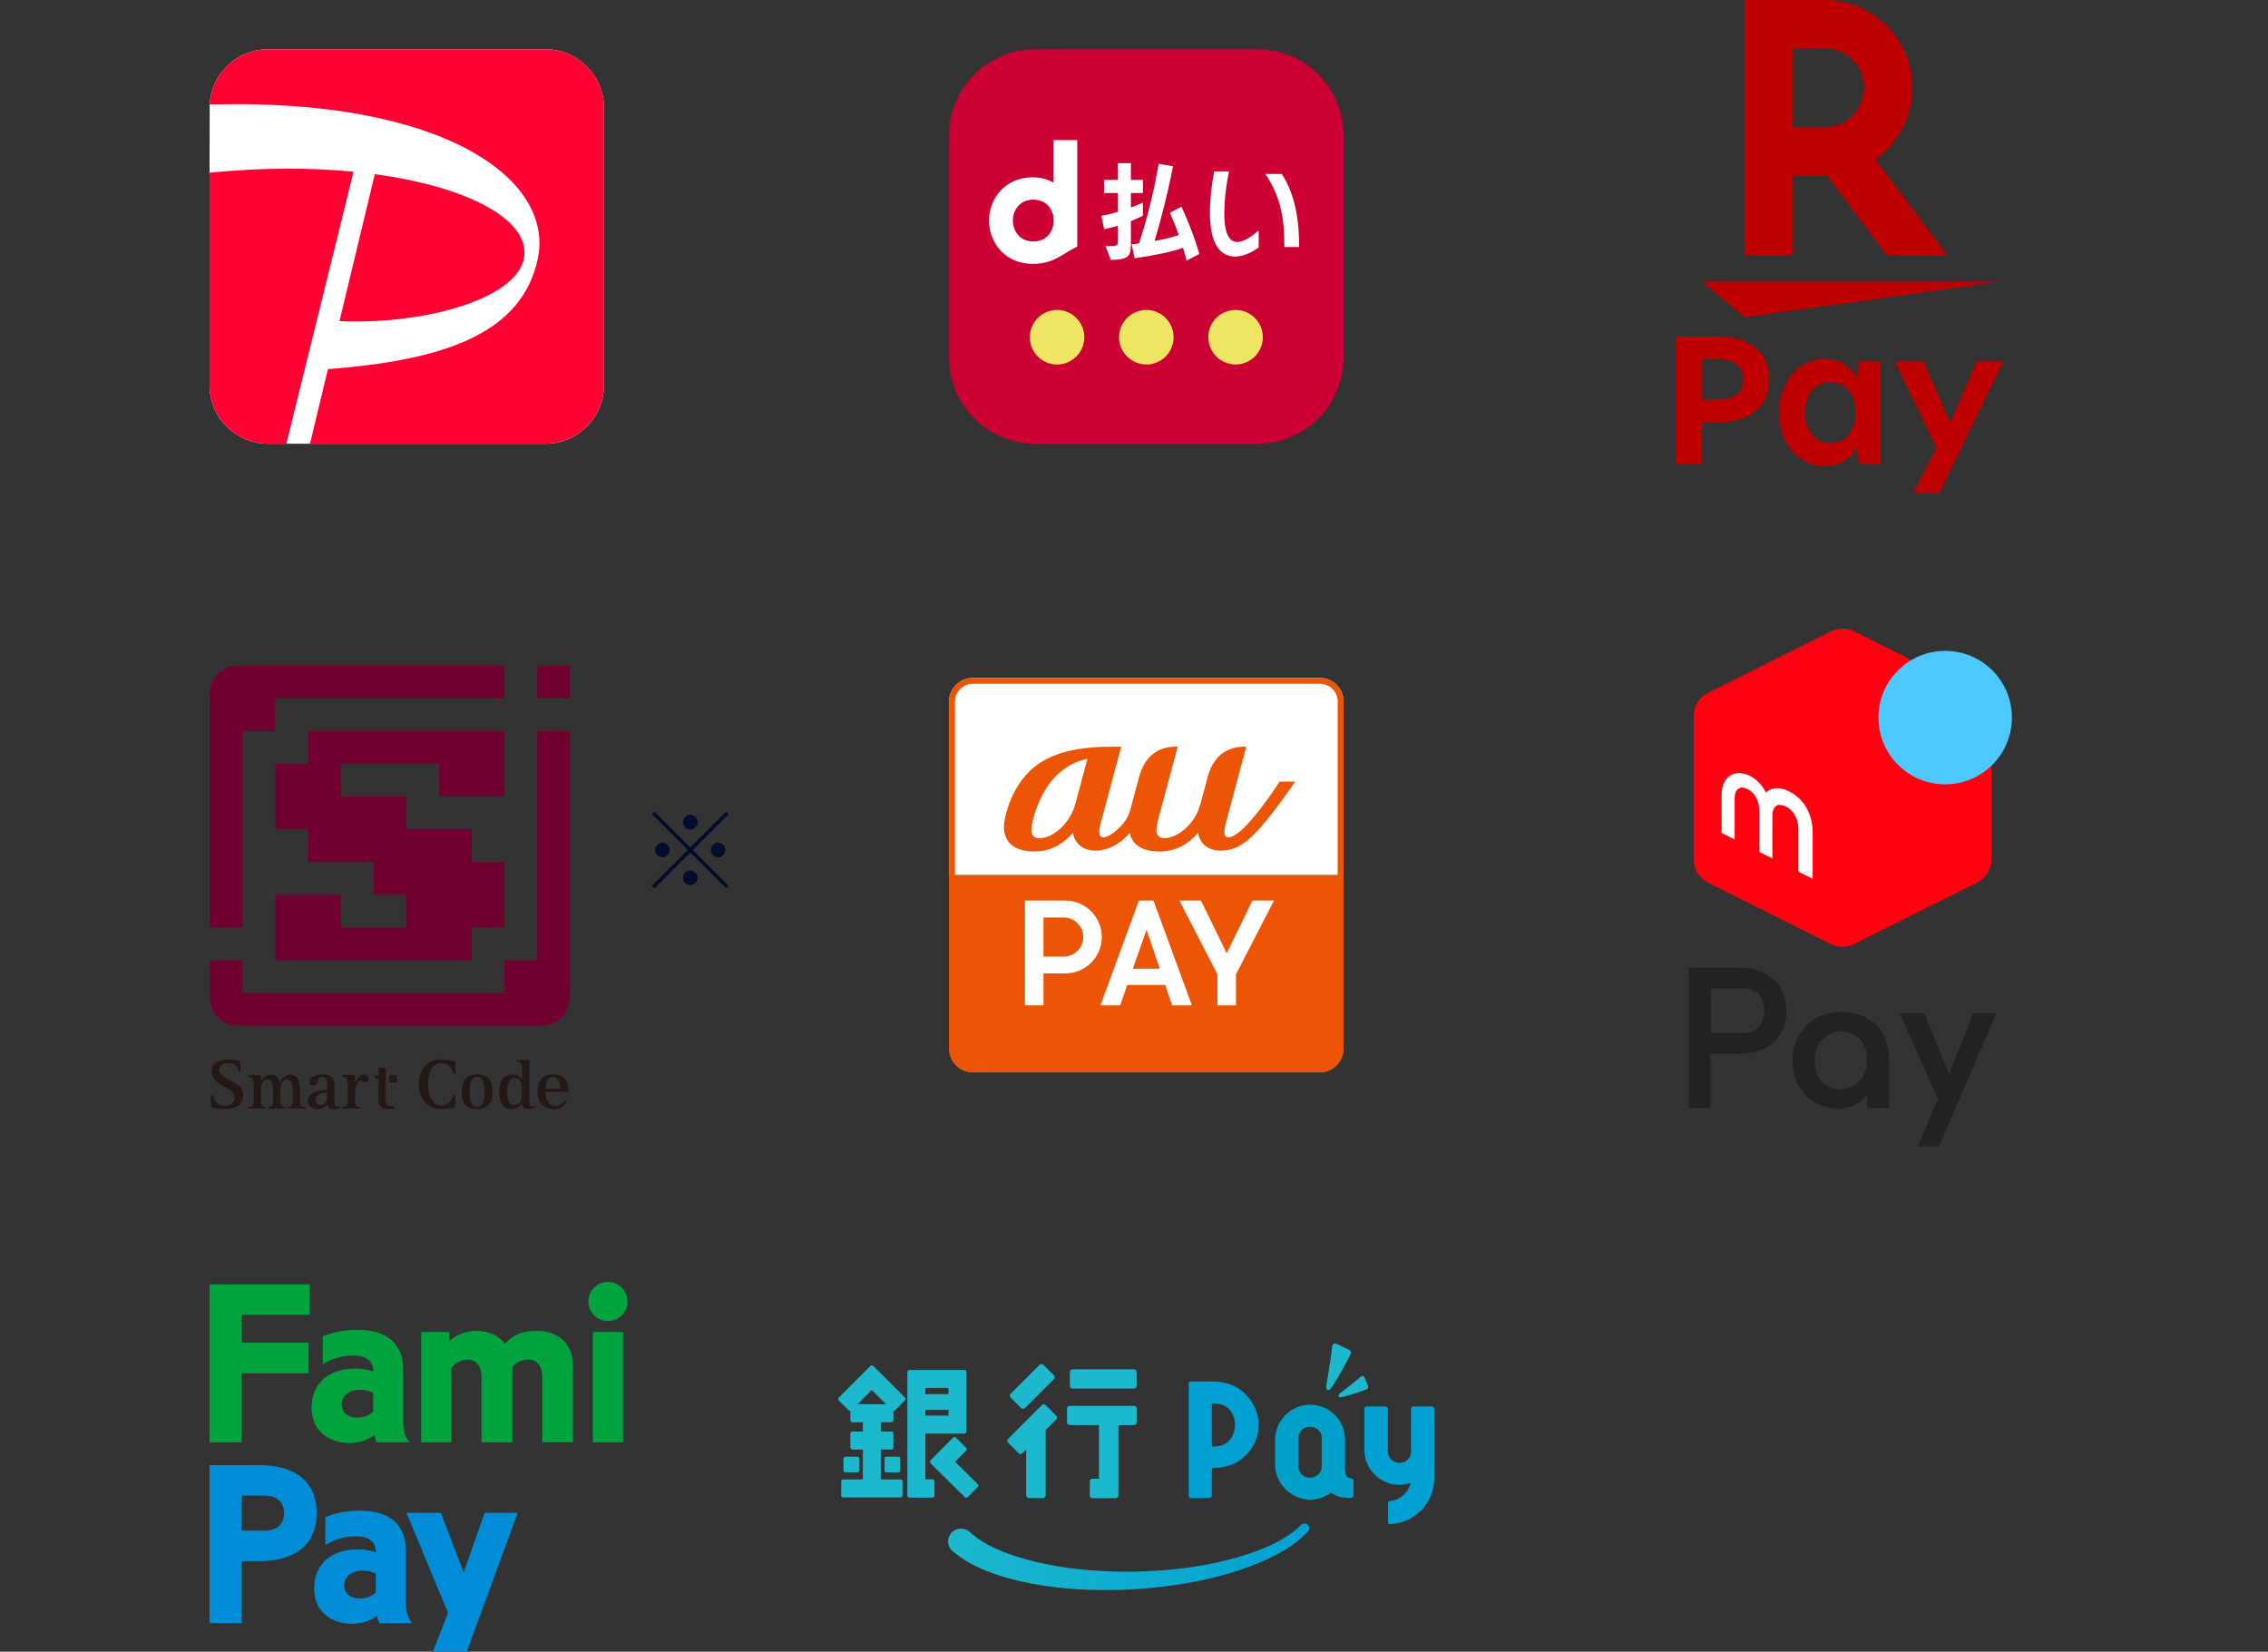 <svg width="184" height="134" viewBox="0 0 184 134" fill="none" xmlns="http://www.w3.org/2000/svg">
<rect x="0" y="0" width="184" height="134" fill="#333333" stroke="none"/>
<g clip-path="url(#clip0_7286_27973)">
<path d="M83.979 4H102.026C105.874 4 109 7.126 109 10.974V29.021C109 32.869 105.874 35.995 102.026 35.995H83.974C80.126 35.995 77 32.869 77 29.021V10.979C77 7.126 80.126 4 83.979 4Z" fill="#CC0033"/>
<path d="M85.466 11.371V14.816C85 14.547 84.441 14.385 83.788 14.385C81.471 14.385 80.239 16.191 80.239 17.899C80.239 19.607 81.471 21.408 83.788 21.408C85.53 21.408 86.183 20.569 87.395 20.009V11.371H85.461M82.173 17.894C82.173 17.04 82.752 16.196 83.827 16.196C84.902 16.196 85.466 17 85.486 17.85V17.938C85.466 18.787 84.902 19.592 83.827 19.592C82.752 19.592 82.173 18.753 82.173 17.894Z" fill="white"/>
<path d="M89.692 19.965H89.79C90.679 19.965 90.698 19.955 90.698 19.499V18.316C90.365 18.414 89.967 18.512 89.584 18.601L89.349 17.516C89.825 17.428 90.291 17.305 90.698 17.192V15.656H89.57V14.596H90.698V13.236H91.749V14.596H92.725V15.656H91.749V16.839C92.225 16.662 92.568 16.505 92.725 16.431V17.497C92.558 17.585 92.215 17.752 91.749 17.938V19.573C91.749 20.78 91.685 21.045 90.114 21.089L89.692 19.97V19.965ZM96.269 21.138C96.171 20.77 96.078 20.422 95.979 20.108C95.047 20.427 93.933 20.672 92.048 20.957L91.808 19.828C92.009 19.808 92.264 19.764 92.406 19.749C93.069 17.747 93.604 15.587 94.001 13.29L95.165 13.487C94.747 15.646 94.247 17.599 93.673 19.548C94.522 19.401 95.13 19.239 95.631 19.062C95.43 18.453 95.179 17.889 94.914 17.261L95.852 16.765C96.392 17.982 96.814 18.964 97.305 20.603L96.264 21.143L96.269 21.138Z" fill="white"/>
<path d="M102.109 20.083C101.79 20.319 101.005 20.815 100.205 20.815C99.052 20.815 98.158 19.877 98.158 17.266C98.158 15.985 98.355 14.724 98.502 13.904H99.704C99.464 15.077 99.326 16.236 99.326 17.399C99.326 18.783 99.68 19.632 100.357 19.632C100.975 19.632 101.643 19.092 102.114 18.704V20.078L102.109 20.083ZM104.2 20.039C104.2 17.787 103.945 16.049 102.664 14.11H103.994C104.867 15.504 105.397 17.217 105.397 20.039H104.2Z" fill="white"/>
<path d="M87.969 27.358C87.969 28.58 86.978 29.572 85.755 29.572C84.533 29.572 83.547 28.58 83.547 27.358C83.547 26.136 84.538 25.145 85.755 25.145C86.973 25.145 87.969 26.136 87.969 27.358Z" fill="#EEE562"/>
<path d="M95.213 27.358C95.213 28.58 94.222 29.572 93 29.572C91.778 29.572 90.786 28.58 90.786 27.358C90.786 26.136 91.778 25.145 93 25.145C94.222 25.145 95.213 26.136 95.213 27.358Z" fill="#EEE562"/>
<path d="M102.452 27.358C102.452 28.58 101.461 29.572 100.239 29.572C99.017 29.572 98.025 28.58 98.025 27.358C98.025 26.136 99.017 25.145 100.239 25.145C101.461 25.145 102.452 26.136 102.452 27.358Z" fill="#EEE562"/>
</g>
<path d="M141.53 25.738L138.082 22.844H162.271L141.53 25.738Z" fill="#BF0000"/>
<path d="M145.459 20.675V14.263H148.237L153.048 20.675H157.965L152.153 12.937C153.963 11.637 155.153 9.522 155.153 7.128C155.153 3.196 151.954 0 148.022 0H141.53V20.675H145.459ZM145.459 3.922H148.022C149.786 3.922 151.228 5.358 151.228 7.125C151.228 8.892 149.786 10.331 148.022 10.331H145.459V3.922Z" fill="#BF0000"/>
<path d="M142.425 28.224C141.686 27.614 140.695 27.309 139.451 27.309H136V37.646H138.089V34.261H139.451C140.695 34.261 141.686 33.956 142.425 33.346C143.165 32.736 143.536 31.884 143.536 30.793C143.536 29.702 143.165 28.834 142.425 28.224ZM140.83 32.05C140.443 32.305 139.939 32.431 139.322 32.431H138.092V29.142H139.322C139.939 29.142 140.439 29.268 140.83 29.523C141.218 29.779 141.414 30.203 141.414 30.796C141.414 31.39 141.218 31.798 140.83 32.053V32.05Z" fill="#BF0000"/>
<path d="M150.65 30.698C150.425 30.224 150.077 29.843 149.612 29.554C149.148 29.269 148.624 29.123 148.041 29.123C147.348 29.123 146.725 29.305 146.171 29.673C145.614 30.041 145.173 30.552 144.842 31.205C144.513 31.858 144.348 32.617 144.348 33.483C144.348 34.348 144.513 35.091 144.842 35.744C145.17 36.397 145.614 36.907 146.171 37.276C146.728 37.644 147.351 37.826 148.041 37.826C148.624 37.826 149.148 37.687 149.612 37.405C150.077 37.123 150.421 36.745 150.65 36.271L150.813 37.647H152.547V29.319H150.813L150.65 30.695V30.698ZM149.977 35.273C149.593 35.731 149.099 35.963 148.495 35.963C147.892 35.963 147.411 35.734 147.02 35.273C146.629 34.812 146.436 34.219 146.436 33.483C146.436 32.747 146.632 32.15 147.02 31.683C147.408 31.218 147.898 30.986 148.495 30.986C149.092 30.986 149.593 31.218 149.977 31.683C150.362 32.147 150.554 32.747 150.554 33.483C150.554 34.219 150.362 34.816 149.977 35.273Z" fill="#BF0000"/>
<path d="M162.532 29.318H160.377L158.222 34.311L156.067 29.318H153.717L157.102 36.32L155.235 40.001H157.344L162.532 29.318Z" fill="#BF0000"/>
<g clip-path="url(#clip1_7286_27973)">
<path d="M150.421 76.596L160.407 71.599C161.113 71.245 161.558 70.526 161.558 69.739V58.078C161.558 57.292 161.113 56.572 160.407 56.219L150.421 51.221C149.83 50.926 149.134 50.926 148.544 51.221L138.557 56.219C137.852 56.572 137.406 57.291 137.406 58.078V69.74C137.406 70.526 137.852 71.246 138.557 71.599L148.544 76.597C149.134 76.892 149.83 76.892 150.421 76.597V76.596Z" fill="#FF0211"/>
<path d="M157.81 63.632C160.8 63.632 163.224 61.208 163.224 58.218C163.224 55.228 160.8 52.805 157.81 52.805C154.82 52.805 152.396 55.228 152.396 58.218C152.396 61.208 154.82 63.632 157.81 63.632Z" fill="#4DC9FF"/>
<path d="M140.73 68.109L139.672 67.578V64.446C139.672 63.529 140.189 62.615 141.254 62.731C142.25 62.839 143.019 63.723 143.258 64.303C143.631 63.976 143.972 63.907 144.463 63.974C145.007 64.049 147.06 64.832 147.06 67.61V71.299L145.9 70.715V67.258C145.9 66.244 145.28 65.398 144.444 65.3C144.099 65.26 143.802 65.537 143.792 66.132C143.782 66.728 143.792 69.648 143.792 69.648L142.728 69.114V65.841C142.728 64.396 141.795 63.94 141.387 63.895C141.157 63.87 140.73 64.008 140.73 64.747V68.109V68.109Z" fill="white"/>
<path d="M160.114 82.195L158.124 87.123L156.11 82.195H154.115L157.227 89.162L155.589 92.999H157.309L161.964 82.195H160.114Z" fill="#222222"/>
<path d="M141.219 78.514H138.772V78.512H137V89.898H138.772V85.478H141.219C143.545 85.478 144.934 84.031 144.934 82.02C144.934 80.009 143.545 78.514 141.219 78.514ZM141.518 83.808H138.794V80.185H141.518C142.714 80.185 143.139 81.287 143.139 82.02C143.139 82.754 142.713 83.809 141.518 83.809V83.808Z" fill="#222222"/>
<path d="M149.382 82.096C147.087 82.096 145.42 83.747 145.42 86.023C145.42 88.299 146.982 89.95 149.216 89.95C150.133 89.95 151.121 89.407 151.48 88.726V89.902H153.272V86.023C153.272 83.637 151.768 82.096 149.382 82.096ZM149.366 88.375C148.048 88.375 147.228 87.474 147.228 86.023C147.228 84.682 148.148 83.671 149.366 83.671C150.663 83.671 151.464 84.594 151.464 86.023C151.464 87.163 150.753 88.375 149.366 88.375Z" fill="#222222"/>
</g>
<g clip-path="url(#clip2_7286_27973)">
<path d="M109 71V56.92C109 55.864 108.136 55 107.08 55H78.92C77.864 55 77 55.864 77 56.92V71H109V71Z" fill="white"/>
<path d="M109 71V85.08C109 86.136 108.136 87 107.08 87H78.92C77.864 87 77 86.136 77 85.08V71H109Z" fill="#EB5505"/>
<path d="M96.698 81.565H95.094L94.527 79.908H91.45L90.882 81.565H89.279L92.397 73.062H93.579L96.698 81.565ZM91.907 78.59H94.093L93.016 75.439L91.907 78.59Z" fill="#FEFEFE"/>
<path d="M86.433 78.971C88.062 78.971 89.388 77.646 89.388 76.017C89.388 74.388 88.062 73.062 86.433 73.062H83.152V81.565H84.657V78.971H86.433ZM84.656 77.607V74.438H86.3C87.173 74.438 87.884 75.149 87.884 76.022C87.884 76.896 87.173 77.607 86.3 77.607H84.656Z" fill="#FEFEFE"/>
<path d="M103.36 73.062H101.61L99.521 77.34L97.432 73.062H95.683L98.768 79.043V81.566H100.274V79.043L103.36 73.062Z" fill="#FEFEFE"/>
<path d="M107.08 55.475C107.877 55.475 108.525 56.123 108.525 56.92V85.08C108.525 85.877 107.877 86.525 107.08 86.525H78.92C78.123 86.525 77.475 85.877 77.475 85.08V56.92C77.475 56.123 78.124 55.475 78.92 55.475H107.08M107.08 55H78.92C77.864 55 77 55.864 77 56.92V85.08C77 86.136 77.864 87.001 78.92 87.001H107.08C108.136 87.001 109.001 86.136 109.001 85.08V56.92C109.001 55.864 108.136 55 107.08 55H107.08Z" fill="#EB5505"/>
<path d="M105.048 63.409H103.832C103.824 63.409 103.814 63.414 103.81 63.42C102.833 64.911 101.712 66.411 100.799 67.272C100.483 67.57 99.983 67.934 99.653 67.934C99.371 67.934 99.213 67.666 99.442 66.812C99.583 66.289 100.989 61.029 101.103 60.604C101.108 60.589 101.098 60.578 101.083 60.577C100.616 60.573 98.654 60.52 97.988 63.004C97.988 63.004 97.556 64.614 97.373 65.293C97.25 65.705 97.077 66.082 96.858 66.417C96.128 67.532 95.096 68.002 94.489 68.002C94.115 68.002 93.903 67.842 93.835 67.558C93.769 67.283 93.903 66.716 93.976 66.44C94.016 66.293 94.639 63.966 95.088 62.289C95.319 61.426 95.5 60.746 95.537 60.605V60.604C95.537 60.604 95.539 60.6 95.539 60.599C95.539 60.586 95.531 60.578 95.518 60.577C95.052 60.574 93.092 60.521 92.425 62.999C92.424 63 91.68 65.767 91.68 65.767C91.631 65.934 91.503 66.278 91.291 66.585C90.814 67.27 89.968 67.935 89.519 67.935C89.199 67.935 89.073 67.636 89.293 66.813L90.954 60.605C90.957 60.59 90.948 60.578 90.933 60.578H90.221C87.605 60.578 85.742 60.999 84.356 61.904C82.034 63.421 81.447 66.424 81.447 67.041C81.447 67.701 81.651 69.079 83.937 69.079C83.964 69.079 83.991 69.079 84.018 69.077C85.402 69.05 86.383 68.316 86.977 67.638C86.99 67.622 87.012 67.597 87.027 67.579C87.037 67.568 87.048 67.571 87.05 67.585C87.286 68.905 88.493 69.011 88.869 69.011C90.294 69.011 91.341 67.969 91.632 67.583C91.641 67.571 91.651 67.572 91.654 67.588C91.804 68.263 92.331 69.08 94.088 69.08C95.516 69.08 96.522 68.331 97.128 67.64C97.145 67.621 97.162 67.601 97.177 67.582C97.188 67.57 97.198 67.574 97.201 67.589C97.419 68.806 98.475 69.011 98.999 69.011C100.16 69.011 100.992 68.482 101.911 67.514C103.015 66.35 104.464 64.324 105.064 63.432C105.072 63.419 105.067 63.409 105.051 63.409M88.216 61.585L87.262 65.151C87.137 65.618 86.95 66.045 86.706 66.418C85.976 67.534 85.003 68.003 84.336 68.003C83.593 68.003 83.571 67.383 83.825 66.438C84.832 62.674 87.089 61.799 88.195 61.564C88.21 61.561 88.22 61.571 88.216 61.585" fill="#EB5505"/>
</g>
<g clip-path="url(#clip3_7286_27973)">
<path d="M17 104.197V117.014H19.609V111.41H25.034V108.934H19.609V106.67H25.125V104.197H17Z" fill="#00A33E"/>
<path d="M32.71 115.173V111.003C32.71 109.629 31.999 107.885 28.986 107.885C27.801 107.885 26.837 108.15 26.186 108.411V110.683C26.93 110.219 27.754 109.972 28.653 109.972C29.465 109.972 30.276 110.248 30.276 111.204V111.265C29.877 111.124 29.369 111.03 28.843 111.03C26.791 111.03 25.279 112.105 25.279 114.212C25.279 116.319 26.976 117.069 28.333 117.069C29.181 117.069 29.912 116.798 30.384 116.415C30.433 116.682 30.5 116.901 30.583 117.014H33.264C32.942 116.754 32.71 116.232 32.71 115.175M27.723 113.939C27.723 113.23 28.333 112.754 29.201 112.754C29.643 112.754 29.998 112.852 30.276 113.002V114.532C30.031 114.753 29.606 115.015 28.985 115.015C28.179 115.015 27.723 114.559 27.723 113.941V113.939Z" fill="#00A33E"/>
<path d="M43.527 107.974C42.469 107.974 41.695 108.229 40.969 109.002C40.456 108.357 39.648 107.974 38.674 107.974C37.875 107.974 37.126 108.206 36.448 108.801V108.063H34.171V117.012H36.621V110.982C36.915 110.617 37.332 110.308 37.911 110.308C38.648 110.308 39.068 110.813 39.068 111.726V117.012H41.564V110.916C41.847 110.558 42.257 110.307 42.836 110.307C43.632 110.307 43.993 110.871 43.993 111.724V117.01H46.489V110.81C46.489 109.132 45.413 107.973 43.53 107.973" fill="#00A33E"/>
<path d="M50.55 108.064H48.1V117.013H50.55V108.064Z" fill="#00A33E"/>
<path d="M49.324 104C48.446 104 47.733 104.709 47.733 105.589C47.733 106.468 48.446 107.178 49.324 107.178C50.202 107.178 50.911 106.465 50.911 105.589C50.911 104.713 50.202 104 49.324 104Z" fill="#00A33E"/>
<path d="M32.919 129.843V125.673C32.919 124.299 32.208 122.555 29.195 122.555C28.01 122.555 27.046 122.819 26.395 123.081V125.353C27.139 124.889 27.963 124.642 28.862 124.642C29.674 124.642 30.485 124.918 30.485 125.874V125.935C30.086 125.794 29.578 125.7 29.052 125.7C27 125.7 25.488 126.775 25.488 128.882C25.488 130.989 27.185 131.739 28.542 131.739C29.39 131.739 30.12 131.468 30.593 131.085C30.642 131.352 30.709 131.571 30.792 131.683H33.473C33.151 131.424 32.919 130.902 32.919 129.845M27.933 128.609C27.933 127.9 28.543 127.424 29.411 127.424C29.854 127.424 30.209 127.522 30.487 127.672V129.202C30.241 129.423 29.817 129.684 29.195 129.684C28.39 129.684 27.933 129.228 27.933 128.611V128.609Z" fill="#008CD6"/>
<path d="M35.12 134.001H37.873L42 122.734H39.319L37.618 127.568L35.771 122.734H32.977L36.348 130.848L35.12 134.001Z" fill="#008CD6"/>
<path d="M21.083 118.865H17V131.682H19.609V126.654H21.083C23.347 126.655 25.692 125.751 25.692 122.757C25.692 119.763 23.349 118.865 21.083 118.865ZM21.474 124.177H19.609V121.338H21.474C22.247 121.338 23.048 121.675 23.048 122.759C23.048 123.842 22.247 124.179 21.474 124.179V124.177Z" fill="#008CD6"/>
</g>
<g clip-path="url(#clip4_7286_27973)">
<path d="M98.314 112.078C99.449 112.078 100.345 112.407 101.002 113.064C101.74 113.802 102.109 114.654 102.109 115.617C102.109 116.58 101.74 117.408 101.002 118.128C100.345 118.776 99.449 119.101 98.314 119.101V121.329C98.314 121.383 98.299 121.431 98.267 121.471C98.236 121.511 98.184 121.531 98.111 121.531H96.639C96.566 121.531 96.514 121.511 96.483 121.471C96.451 121.431 96.436 121.383 96.436 121.329V112.281C96.436 112.227 96.451 112.18 96.483 112.14C96.514 112.1 96.566 112.08 96.639 112.08H98.313L98.314 112.078ZM98.314 117.358C98.612 117.358 98.868 117.33 99.084 117.27C99.3 117.211 99.489 117.101 99.651 116.939C100.011 116.578 100.19 116.138 100.19 115.615C100.19 115.057 100.01 114.607 99.651 114.265C99.489 114.111 99.3 114.006 99.084 113.947C98.868 113.888 98.612 113.86 98.314 113.86V117.357V117.358Z" fill="#00A0D2"/>
<path d="M116.317 114.166C116.285 114.126 116.234 114.105 116.161 114.105H114.661C114.607 114.105 114.565 114.126 114.532 114.166C114.492 114.206 114.472 114.253 114.472 114.307V117.764C114.472 118.026 114.385 118.244 114.209 118.42C114.033 118.596 113.816 118.683 113.554 118.683C113.292 118.683 113.056 118.596 112.871 118.42C112.687 118.244 112.594 118.026 112.594 117.764V114.307C112.594 114.253 112.574 114.206 112.533 114.166C112.493 114.126 112.446 114.105 112.392 114.105H110.892C110.838 114.105 110.791 114.126 110.751 114.166C110.71 114.206 110.69 114.253 110.69 114.307V117.63C110.69 118.008 110.762 118.37 110.907 118.717C111.051 119.064 111.253 119.368 111.515 119.629C111.777 119.891 112.081 120.095 112.433 120.243C112.784 120.392 113.149 120.466 113.527 120.466C113.827 120.466 114.132 120.409 114.441 120.303C114.368 120.648 114.199 120.954 113.931 121.223C113.607 121.548 113.22 121.732 112.77 121.777C112.725 121.777 112.687 121.797 112.655 121.837C112.624 121.877 112.608 121.924 112.608 121.978V123.491C112.608 123.537 112.619 123.577 112.642 123.613C112.665 123.648 112.702 123.667 112.757 123.667L112.811 123.654C113.298 123.627 113.755 123.512 114.189 123.309C114.621 123.106 115.003 122.834 115.337 122.492C115.66 122.15 115.912 121.758 116.092 121.317C116.272 120.877 116.363 120.404 116.363 119.899V114.309C116.363 114.254 116.347 114.207 116.315 114.167L116.317 114.166Z" fill="#00A0D2"/>
<path d="M109.754 120.005C109.79 120.041 109.809 120.085 109.809 120.139V121.314C109.809 121.377 109.789 121.429 109.749 121.47C109.709 121.51 109.656 121.53 109.593 121.53C109.232 121.53 108.926 121.496 108.674 121.429C108.422 121.361 108.192 121.251 107.986 121.098C107.463 121.476 106.897 121.665 106.284 121.665C105.907 121.665 105.546 121.59 105.204 121.441C104.862 121.293 104.56 121.088 104.3 120.826C104.029 120.556 103.82 120.252 103.671 119.915C103.523 119.577 103.448 119.215 103.448 118.827V116.788C103.448 116.41 103.524 116.048 103.677 115.701C103.83 115.354 104.038 115.049 104.298 114.789C104.56 114.529 104.861 114.325 105.203 114.181C105.545 114.036 105.905 113.965 106.283 113.965C106.661 113.965 107.026 114.036 107.376 114.181C107.727 114.325 108.033 114.527 108.295 114.789C108.557 115.051 108.758 115.354 108.903 115.701C109.047 116.047 109.119 116.409 109.119 116.788V118.922C109.11 119.255 109.132 119.5 109.186 119.657C109.241 119.814 109.384 119.906 109.618 119.933C109.673 119.942 109.717 119.965 109.753 120L109.754 120.005ZM107.229 116.656C107.229 116.395 107.136 116.18 106.951 116.008C106.767 115.838 106.539 115.752 106.269 115.752C105.998 115.752 105.789 115.838 105.613 116.008C105.437 116.18 105.35 116.395 105.35 116.656V118.966C105.35 119.228 105.437 119.445 105.613 119.621C105.789 119.797 106.007 119.885 106.269 119.885C106.53 119.885 106.767 119.797 106.951 119.621C107.136 119.445 107.229 119.228 107.229 118.966V116.656Z" fill="#00A0CA"/>
<path d="M107.712 112.765C107.74 112.773 107.78 112.775 107.821 112.763C107.837 112.758 107.851 112.753 107.867 112.744C108.04 112.645 108.8 111.329 109.075 110.812C109.491 110.014 109.551 109.919 109.557 109.909C109.608 109.805 109.614 109.71 109.57 109.635C109.531 109.566 109.47 109.516 109.374 109.474L108.464 109.034C108.345 109.001 108.273 108.982 108.199 109.025C108.147 109.055 108.109 109.127 108.07 109.268C108.052 109.487 107.984 110.135 107.767 111.409L107.592 112.489C107.587 112.568 107.589 112.627 107.618 112.677C107.639 112.715 107.661 112.751 107.712 112.765Z" fill="#1BB8CE"/>
<path d="M110.846 112.728C110.948 112.689 110.981 112.627 110.991 112.583C111.003 112.527 110.995 112.47 110.965 112.403L110.719 111.776C110.719 111.776 110.714 111.767 110.713 111.765C110.669 111.693 110.639 111.646 110.574 111.631C110.53 111.621 110.473 111.64 110.382 111.697C110.274 111.797 109.945 112.087 109.256 112.617L108.675 113.074C108.634 113.112 108.607 113.145 108.597 113.19C108.59 113.22 108.582 113.254 108.607 113.291C108.627 113.324 108.667 113.351 108.705 113.36C108.77 113.374 109.01 113.317 109.285 113.24C109.628 113.143 110.023 113.015 110.195 112.954C110.762 112.75 110.836 112.729 110.846 112.726V112.728Z" fill="#1BB8CE"/>
<path d="M87.008 111.094H92.002C92.119 111.094 92.215 111.19 92.215 111.307V112.44C92.215 112.558 92.119 112.653 92.002 112.653H87.008C86.891 112.653 86.795 112.558 86.795 112.44V111.307C86.795 111.19 86.891 111.094 87.008 111.094Z" fill="#1BB8CE"/>
<path d="M92.003 114.055H86.778C86.66 114.055 86.564 114.151 86.564 114.268V115.401C86.564 115.519 86.66 115.614 86.778 115.614H89.156V119.969H88.628C88.51 119.969 88.415 120.065 88.415 120.182V121.337C88.415 121.454 88.51 121.55 88.628 121.55H90.502C90.547 121.55 90.588 121.536 90.623 121.513C90.688 121.477 90.734 121.407 90.734 121.327V115.616H92.003C92.121 115.616 92.217 115.52 92.217 115.403V114.269C92.217 114.152 92.121 114.056 92.003 114.056V114.055Z" fill="#1BB8CE"/>
<path d="M70.85 110.817C70.82 110.787 70.779 110.77 70.736 110.77C70.715 110.77 70.694 110.774 70.674 110.781C70.653 110.788 70.633 110.8 70.616 110.817L68.047 113.385C67.984 113.448 67.984 113.551 68.047 113.614L68.85 114.417C68.88 114.447 68.921 114.464 68.964 114.464C68.972 114.464 68.979 114.461 68.986 114.46V115.221C68.986 115.31 69.059 115.383 69.148 115.383H70.003V116.141H69.148C69.059 116.141 68.986 116.214 68.986 116.303V117.435C68.986 117.523 69.059 117.596 69.148 117.596H70.003V120.026H68.408C68.319 120.026 68.246 120.099 68.246 120.188V121.321C68.246 121.41 68.319 121.483 68.408 121.483H73.058C73.148 121.483 73.22 121.41 73.22 121.321V120.188C73.22 120.099 73.147 120.026 73.058 120.026H71.461V117.596H72.317C72.406 117.596 72.479 117.523 72.479 117.435V116.303C72.479 116.214 72.406 116.141 72.317 116.141H71.461V115.383H72.317C72.406 115.383 72.479 115.31 72.479 115.221V114.46C72.479 114.46 72.493 114.464 72.5 114.464C72.543 114.464 72.585 114.447 72.615 114.417L73.418 113.614C73.48 113.551 73.48 113.448 73.418 113.385L70.85 110.817ZM70.733 112.764L71.891 113.922H69.575L70.733 112.764Z" fill="#1BB8CE"/>
<path d="M82.85 114.24C82.891 114.281 82.946 114.302 83 114.302C83.054 114.302 83.109 114.281 83.15 114.24L85.51 111.88C85.55 111.84 85.573 111.787 85.573 111.73C85.573 111.673 85.551 111.62 85.51 111.58L84.648 110.718C84.565 110.636 84.431 110.636 84.348 110.718L81.988 113.078C81.948 113.118 81.927 113.171 81.927 113.228C81.927 113.286 81.948 113.339 81.99 113.379L82.851 114.24H82.85Z" fill="#1BB8CE"/>
<path d="M84.829 113.993C84.789 113.953 84.736 113.93 84.679 113.93C84.622 113.93 84.569 113.953 84.529 113.993L81.78 116.741C81.74 116.782 81.717 116.836 81.717 116.892C81.717 116.948 81.738 117.002 81.78 117.042L82.641 117.903C82.683 117.945 82.737 117.965 82.791 117.965C82.846 117.965 82.9 117.945 82.942 117.903L83.254 117.591V121.325C83.254 121.442 83.35 121.538 83.467 121.538H84.619C84.736 121.538 84.832 121.442 84.832 121.325V116.013L85.691 115.155C85.773 115.072 85.773 114.937 85.691 114.854L84.829 113.993Z" fill="#1BB8CE"/>
<path d="M75.65 120.018H75.071V116.303H78.241C78.33 116.303 78.403 116.23 78.403 116.141V111.306C78.403 111.218 78.33 111.145 78.241 111.145H73.775C73.686 111.145 73.613 111.218 73.613 111.306V121.336C73.613 121.424 73.686 121.497 73.775 121.497H75.65C75.738 121.497 75.811 121.424 75.811 121.336V120.181C75.811 120.092 75.738 120.019 75.65 120.019V120.018ZM75.071 114.378H76.946V114.846H75.071V114.378ZM75.071 113.105V112.601H76.946V113.105H75.071Z" fill="#1BB8CE"/>
<path d="M77.484 118.594L78.384 117.684C78.414 117.654 78.432 117.612 78.432 117.569C78.432 117.526 78.414 117.485 78.383 117.455L77.549 116.63C77.484 116.568 77.383 116.569 77.32 116.632L75.49 118.484C75.46 118.514 75.442 118.555 75.442 118.598C75.442 118.641 75.46 118.682 75.491 118.712L76.325 119.537L78.28 121.467C78.311 121.498 78.353 121.514 78.394 121.514C78.436 121.514 78.477 121.498 78.51 121.466L79.326 120.64C79.356 120.608 79.373 120.568 79.373 120.525C79.373 120.483 79.356 120.441 79.325 120.411L77.486 118.595L77.484 118.594Z" fill="#1BB8CE"/>
<path d="M69.544 118.176H68.589C68.5 118.176 68.428 118.248 68.428 118.337V119.292C68.428 119.381 68.5 119.454 68.589 119.454H69.544C69.633 119.454 69.706 119.381 69.706 119.292V118.337C69.706 118.248 69.633 118.176 69.544 118.176Z" fill="#1BB8CE"/>
<path d="M72.877 118.176H71.922C71.833 118.176 71.761 118.248 71.761 118.337V119.292C71.761 119.381 71.833 119.454 71.922 119.454H72.877C72.966 119.454 73.039 119.381 73.039 119.292V118.337C73.039 118.248 72.966 118.176 72.877 118.176Z" fill="#1BB8CE"/>
<path d="M78.7 124.313C79.067 124.647 79.502 124.959 79.983 125.231C80.097 125.304 80.23 125.36 80.352 125.426C80.478 125.487 80.598 125.557 80.73 125.613L81.122 125.784C81.252 125.842 81.383 125.898 81.519 125.945C82.595 126.36 83.736 126.668 84.898 126.903C87.225 127.373 89.633 127.534 92.035 127.508C94.438 127.455 96.849 127.216 99.186 126.662C100.353 126.386 101.504 126.037 102.6 125.573C103.694 125.114 104.74 124.521 105.56 123.724L105.573 123.712C105.725 123.564 105.965 123.568 106.113 123.719C106.256 123.866 106.256 124.098 106.117 124.245C105.218 125.203 104.116 125.878 102.983 126.419C101.846 126.961 100.662 127.379 99.46 127.721C97.056 128.405 94.578 128.764 92.091 128.932C89.603 129.07 87.09 129.02 84.592 128.631C83.342 128.436 82.096 128.163 80.867 127.753C79.641 127.339 78.414 126.792 77.295 125.855C76.853 125.485 76.796 124.828 77.165 124.386C77.536 123.943 78.192 123.885 78.635 124.255C78.646 124.264 78.656 124.274 78.666 124.283L78.7 124.314V124.313Z" fill="url(#paint0_linear_7286_27973)"/>
</g>
<path d="M42.95 89.29V85.992H41.919V86.122C42.275 86.122 42.356 86.252 42.356 86.764V87.59H42.343C42.233 87.419 42.042 87.167 41.612 87.167C40.793 87.167 40.499 87.781 40.499 88.573C40.499 89.263 40.69 89.98 41.489 89.98C42.015 89.98 42.213 89.693 42.343 89.495H42.356C42.356 89.734 42.472 89.966 42.828 89.966C43.073 89.966 43.244 89.925 43.442 89.864V89.714C43.367 89.734 43.292 89.769 43.21 89.769C43.019 89.769 42.944 89.639 42.944 89.284L42.95 89.29ZM41.762 89.652C41.278 89.652 41.141 89.181 41.141 88.58C41.141 88.027 41.278 87.454 41.762 87.454C42.22 87.454 42.356 87.863 42.356 88.58C42.356 89.147 42.254 89.652 41.762 89.652Z" fill="#231815"/>
<path d="M19.233 87.972C18.796 87.63 17.792 87.364 17.792 86.783C17.792 86.476 18.059 86.237 18.53 86.237C19.151 86.237 19.308 86.654 19.349 86.968H19.499V86.059C19.322 86.032 18.919 85.957 18.523 85.957C17.663 85.957 17.178 86.319 17.178 86.954C17.178 87.425 17.465 87.705 17.82 87.937C18.359 88.286 19.049 88.497 19.049 89.071C19.049 89.426 18.762 89.706 18.25 89.706C17.478 89.706 17.348 89.16 17.273 88.859H17.123V89.829C17.321 89.883 17.724 89.986 18.188 89.986C19.083 89.986 19.718 89.679 19.718 88.852C19.718 88.456 19.513 88.197 19.226 87.972H19.233Z" fill="#231815"/>
<path d="M27.138 89.297V88.129C27.138 87.46 26.906 87.166 26.162 87.166C25.677 87.166 25.09 87.35 25.09 87.774C25.09 87.979 25.26 88.074 25.424 88.074C25.957 88.074 25.561 87.371 26.141 87.371C26.544 87.371 26.544 87.815 26.544 88.136V88.429C26.182 88.45 24.974 88.498 24.974 89.324C24.974 89.706 25.336 89.993 25.745 89.993C26.182 89.993 26.435 89.72 26.551 89.597C26.592 89.788 26.66 89.993 27.015 89.993C27.261 89.993 27.432 89.952 27.63 89.891V89.74C27.555 89.761 27.48 89.795 27.398 89.795C27.207 89.795 27.131 89.665 27.131 89.31L27.138 89.297ZM26.544 88.983C26.544 89.413 26.319 89.652 25.984 89.652C25.738 89.652 25.616 89.46 25.616 89.235C25.616 88.682 26.319 88.648 26.544 88.641V88.983Z" fill="#231815"/>
<path d="M29.613 87.166C29.135 87.166 28.917 87.583 28.814 87.849H28.801V87.228H27.77V87.357C28.002 87.357 28.207 87.494 28.207 87.91V89.29C28.207 89.693 28.104 89.802 27.77 89.802V89.932H29.244V89.802C28.903 89.802 28.808 89.7 28.808 89.29V88.634C28.808 88.026 29.074 87.671 29.251 87.671C29.443 87.671 29.402 87.808 29.613 87.808C29.784 87.808 29.927 87.685 29.927 87.48C29.927 87.289 29.743 87.173 29.613 87.173V87.166Z" fill="#231815"/>
<path d="M35.736 89.98C36.262 89.98 36.658 89.891 36.931 89.803V88.819H36.781C36.761 89.12 36.433 89.693 35.798 89.693C34.364 89.693 34.364 86.238 35.798 86.238C36.433 86.238 36.754 86.812 36.781 87.112H36.931V86.129C36.658 86.04 36.262 85.951 35.736 85.951C33.387 85.951 33.387 89.973 35.736 89.973V89.98Z" fill="#231815"/>
<path d="M38.707 87.166C37.853 87.166 37.45 87.624 37.45 88.573C37.45 89.522 37.853 89.979 38.707 89.979C39.56 89.979 39.963 89.522 39.963 88.573C39.963 87.624 39.56 87.166 38.707 87.166ZM38.707 89.788C38.194 89.788 38.092 89.201 38.092 88.58C38.092 87.958 38.194 87.371 38.707 87.371C39.219 87.371 39.321 87.958 39.321 88.58C39.321 89.201 39.219 89.788 38.707 89.788Z" fill="#231815"/>
<path d="M44.252 88.581H46.123C46.123 87.631 45.72 87.174 44.867 87.174C44.013 87.174 43.61 87.631 43.61 88.581C43.61 90.178 45.42 90.418 45.994 89.345L45.809 89.277C45.222 90.172 44.252 89.707 44.252 88.581ZM44.867 87.372C45.311 87.372 45.447 87.816 45.475 88.341H44.252C44.28 87.816 44.416 87.372 44.86 87.372H44.867Z" fill="#231815"/>
<path d="M24.337 89.288V88.278C24.337 86.871 23.081 86.939 22.705 87.841C22.48 86.939 21.544 87.035 21.169 87.738V87.226H20.138V87.356C20.37 87.356 20.575 87.492 20.575 87.909V89.288C20.575 89.691 20.472 89.8 20.138 89.8V89.93H21.558V89.8C21.258 89.8 21.169 89.698 21.169 89.288V88.278C21.244 87.294 22.159 87.328 22.159 88.278V89.288C22.159 89.691 22.077 89.8 21.77 89.8V89.93H23.19V89.8C22.842 89.8 22.753 89.698 22.753 89.288V88.278C22.828 87.294 23.743 87.328 23.743 88.278V89.288C23.743 89.691 23.661 89.8 23.354 89.8V89.93H24.774V89.8C24.426 89.8 24.337 89.698 24.337 89.288Z" fill="#231815"/>
<path d="M31.3 89.216V86.635H30.706V87.229H30.412V87.522H30.706V89.216C30.706 89.906 31.143 89.988 31.655 89.988C31.764 89.988 31.887 89.967 31.989 89.926V89.694C31.921 89.715 31.846 89.728 31.771 89.728C31.464 89.728 31.293 89.619 31.293 89.223L31.3 89.216Z" fill="#231815"/>
<path d="M32.189 87.231H31.595V87.825H32.189V87.231Z" fill="#231815"/>
<path d="M35.616 61.969H27.647V64.625H32.959V67.282H35.616H38.272V69.938H40.928V75.251H38.272V77.907H22.334V72.594H27.647V75.251H32.959V72.594H30.303V69.938H24.99V67.282H22.334V61.969H24.99V59.312H40.928V64.625H35.616V61.969Z" fill="#700030"/>
<path d="M46.239 54H43.583V56.656H46.239V54Z" fill="#700030"/>
<path d="M19.677 75.251V59.313H22.333V56.656H40.928V54H19.793C19.793 54 19.397 54 19.219 54.014C17.936 54.102 17.075 54.977 17.014 56.219C17 56.492 17 56.793 17 56.793V75.251H19.67H19.677Z" fill="#700030"/>
<path d="M43.586 77.907H40.93V80.563H19.679V77.907H17.023V80.427C17.023 80.427 17.023 80.823 17.036 81C17.125 82.284 17.999 83.145 19.242 83.206C19.515 83.22 19.815 83.22 19.815 83.22H43.45C43.45 83.22 43.75 83.22 44.023 83.206C45.266 83.145 46.14 82.284 46.229 81C46.242 80.816 46.242 80.427 46.242 80.427V59.312H43.586V77.907Z" fill="#700030"/>
<g clip-path="url(#clip5_7286_27973)">
<path d="M44.269 4H21.731C19.213 4 17.147 5.992 17.013 8.477L17 14.013V31.269C17 33.872 19.128 36 21.731 36H44.267C46.869 36 48.997 33.872 48.997 31.269V8.731C48.997 6.128 46.869 4 44.267 4" fill="white"/>
<path d="M23.232 36H21.731C19.128 36 17 33.872 17 31.269V14.013C21.245 13.584 25.205 13.592 28.68 13.931L23.232 36ZM42.477 21.083C43.227 18.027 38.299 15.197 30.408 14.131L27.544 26.048C34.157 26.36 41.672 24.371 42.48 21.083M44.269 4H21.731C19.213 4 17.147 5.992 17.013 8.477C35.88 7.944 45.059 14.509 43.619 21.053C42.323 26.947 36.333 29.205 26.605 29.947L25.152 35.997H44.269C46.872 35.997 49 33.869 49 31.267V8.731C49 6.128 46.872 4 44.269 4Z" fill="#FF0033"/>
</g>
<path d="M58.896 65.848L59.112 66.064L56.216 68.96L59.112 71.856L58.896 72.072L56 69.176L53.104 72.072L52.888 71.856L55.784 68.96L52.888 66.064L53.104 65.848L56 68.744L58.896 65.848ZM56 67.296C55.925 67.296 55.84 67.277 55.744 67.24C55.653 67.197 55.573 67.128 55.504 67.032C55.44 66.931 55.408 66.821 55.408 66.704C55.408 66.629 55.427 66.547 55.464 66.456C55.507 66.36 55.576 66.277 55.672 66.208C55.773 66.139 55.883 66.104 56 66.104C56.075 66.104 56.157 66.125 56.248 66.168C56.344 66.205 56.427 66.275 56.496 66.376C56.565 66.477 56.6 66.587 56.6 66.704C56.6 66.821 56.565 66.931 56.496 67.032C56.427 67.128 56.344 67.197 56.248 67.24C56.157 67.277 56.075 67.296 56 67.296ZM54.336 68.96C54.336 69.035 54.315 69.12 54.272 69.216C54.235 69.307 54.165 69.387 54.064 69.456C53.968 69.52 53.861 69.552 53.744 69.552C53.669 69.552 53.584 69.533 53.488 69.496C53.397 69.453 53.317 69.384 53.248 69.288C53.184 69.187 53.152 69.077 53.152 68.96C53.152 68.885 53.171 68.803 53.208 68.712C53.251 68.616 53.32 68.533 53.416 68.464C53.517 68.395 53.627 68.36 53.744 68.36C53.861 68.36 53.968 68.395 54.064 68.464C54.165 68.533 54.235 68.616 54.272 68.712C54.315 68.803 54.336 68.885 54.336 68.96ZM57.664 68.96C57.664 68.885 57.683 68.803 57.72 68.712C57.763 68.616 57.832 68.536 57.928 68.472C58.029 68.403 58.139 68.368 58.256 68.368C58.331 68.368 58.413 68.389 58.504 68.432C58.6 68.469 58.68 68.539 58.744 68.64C58.813 68.736 58.848 68.843 58.848 68.96C58.848 69.035 58.827 69.12 58.784 69.216C58.747 69.307 58.677 69.387 58.576 69.456C58.48 69.525 58.373 69.56 58.256 69.56C58.139 69.56 58.029 69.525 57.928 69.456C57.832 69.387 57.763 69.307 57.72 69.216C57.683 69.12 57.664 69.035 57.664 68.96ZM56 70.616C56.075 70.616 56.157 70.637 56.248 70.68C56.344 70.717 56.427 70.787 56.496 70.888C56.565 70.989 56.6 71.099 56.6 71.216C56.6 71.333 56.565 71.443 56.496 71.544C56.427 71.64 56.344 71.709 56.248 71.752C56.157 71.789 56.075 71.808 56 71.808C55.925 71.808 55.84 71.789 55.744 71.752C55.653 71.709 55.573 71.64 55.504 71.544C55.44 71.443 55.408 71.333 55.408 71.216C55.408 71.141 55.427 71.059 55.464 70.968C55.507 70.872 55.576 70.789 55.672 70.72C55.773 70.651 55.883 70.616 56 70.616Z" fill="#000E2B"/>
<defs>
<linearGradient id="paint0_linear_7286_27973" x1="77.022" y1="126.79" x2="106.947" y2="125.608" gradientUnits="userSpaceOnUse">
<stop stop-color="#1BB8CE"/>
<stop offset="1" stop-color="#00A0D2"/>
</linearGradient>
<clipPath id="clip0_7286_27973">
<rect width="32" height="32" fill="white" transform="translate(77 4)"/>
</clipPath>
<clipPath id="clip1_7286_27973">
<rect width="26.224" height="42" fill="white" transform="translate(137 51)"/>
</clipPath>
<clipPath id="clip2_7286_27973">
<rect width="32" height="32" fill="white" transform="translate(77 55)"/>
</clipPath>
<clipPath id="clip3_7286_27973">
<rect width="33.911" height="30" fill="white" transform="translate(17 104)"/>
</clipPath>
<clipPath id="clip4_7286_27973">
<rect width="48.364" height="20" fill="white" transform="translate(68 109)"/>
</clipPath>
<clipPath id="clip5_7286_27973">
<rect width="32" height="32" fill="white" transform="translate(17 4)"/>
</clipPath>
</defs>
</svg>
